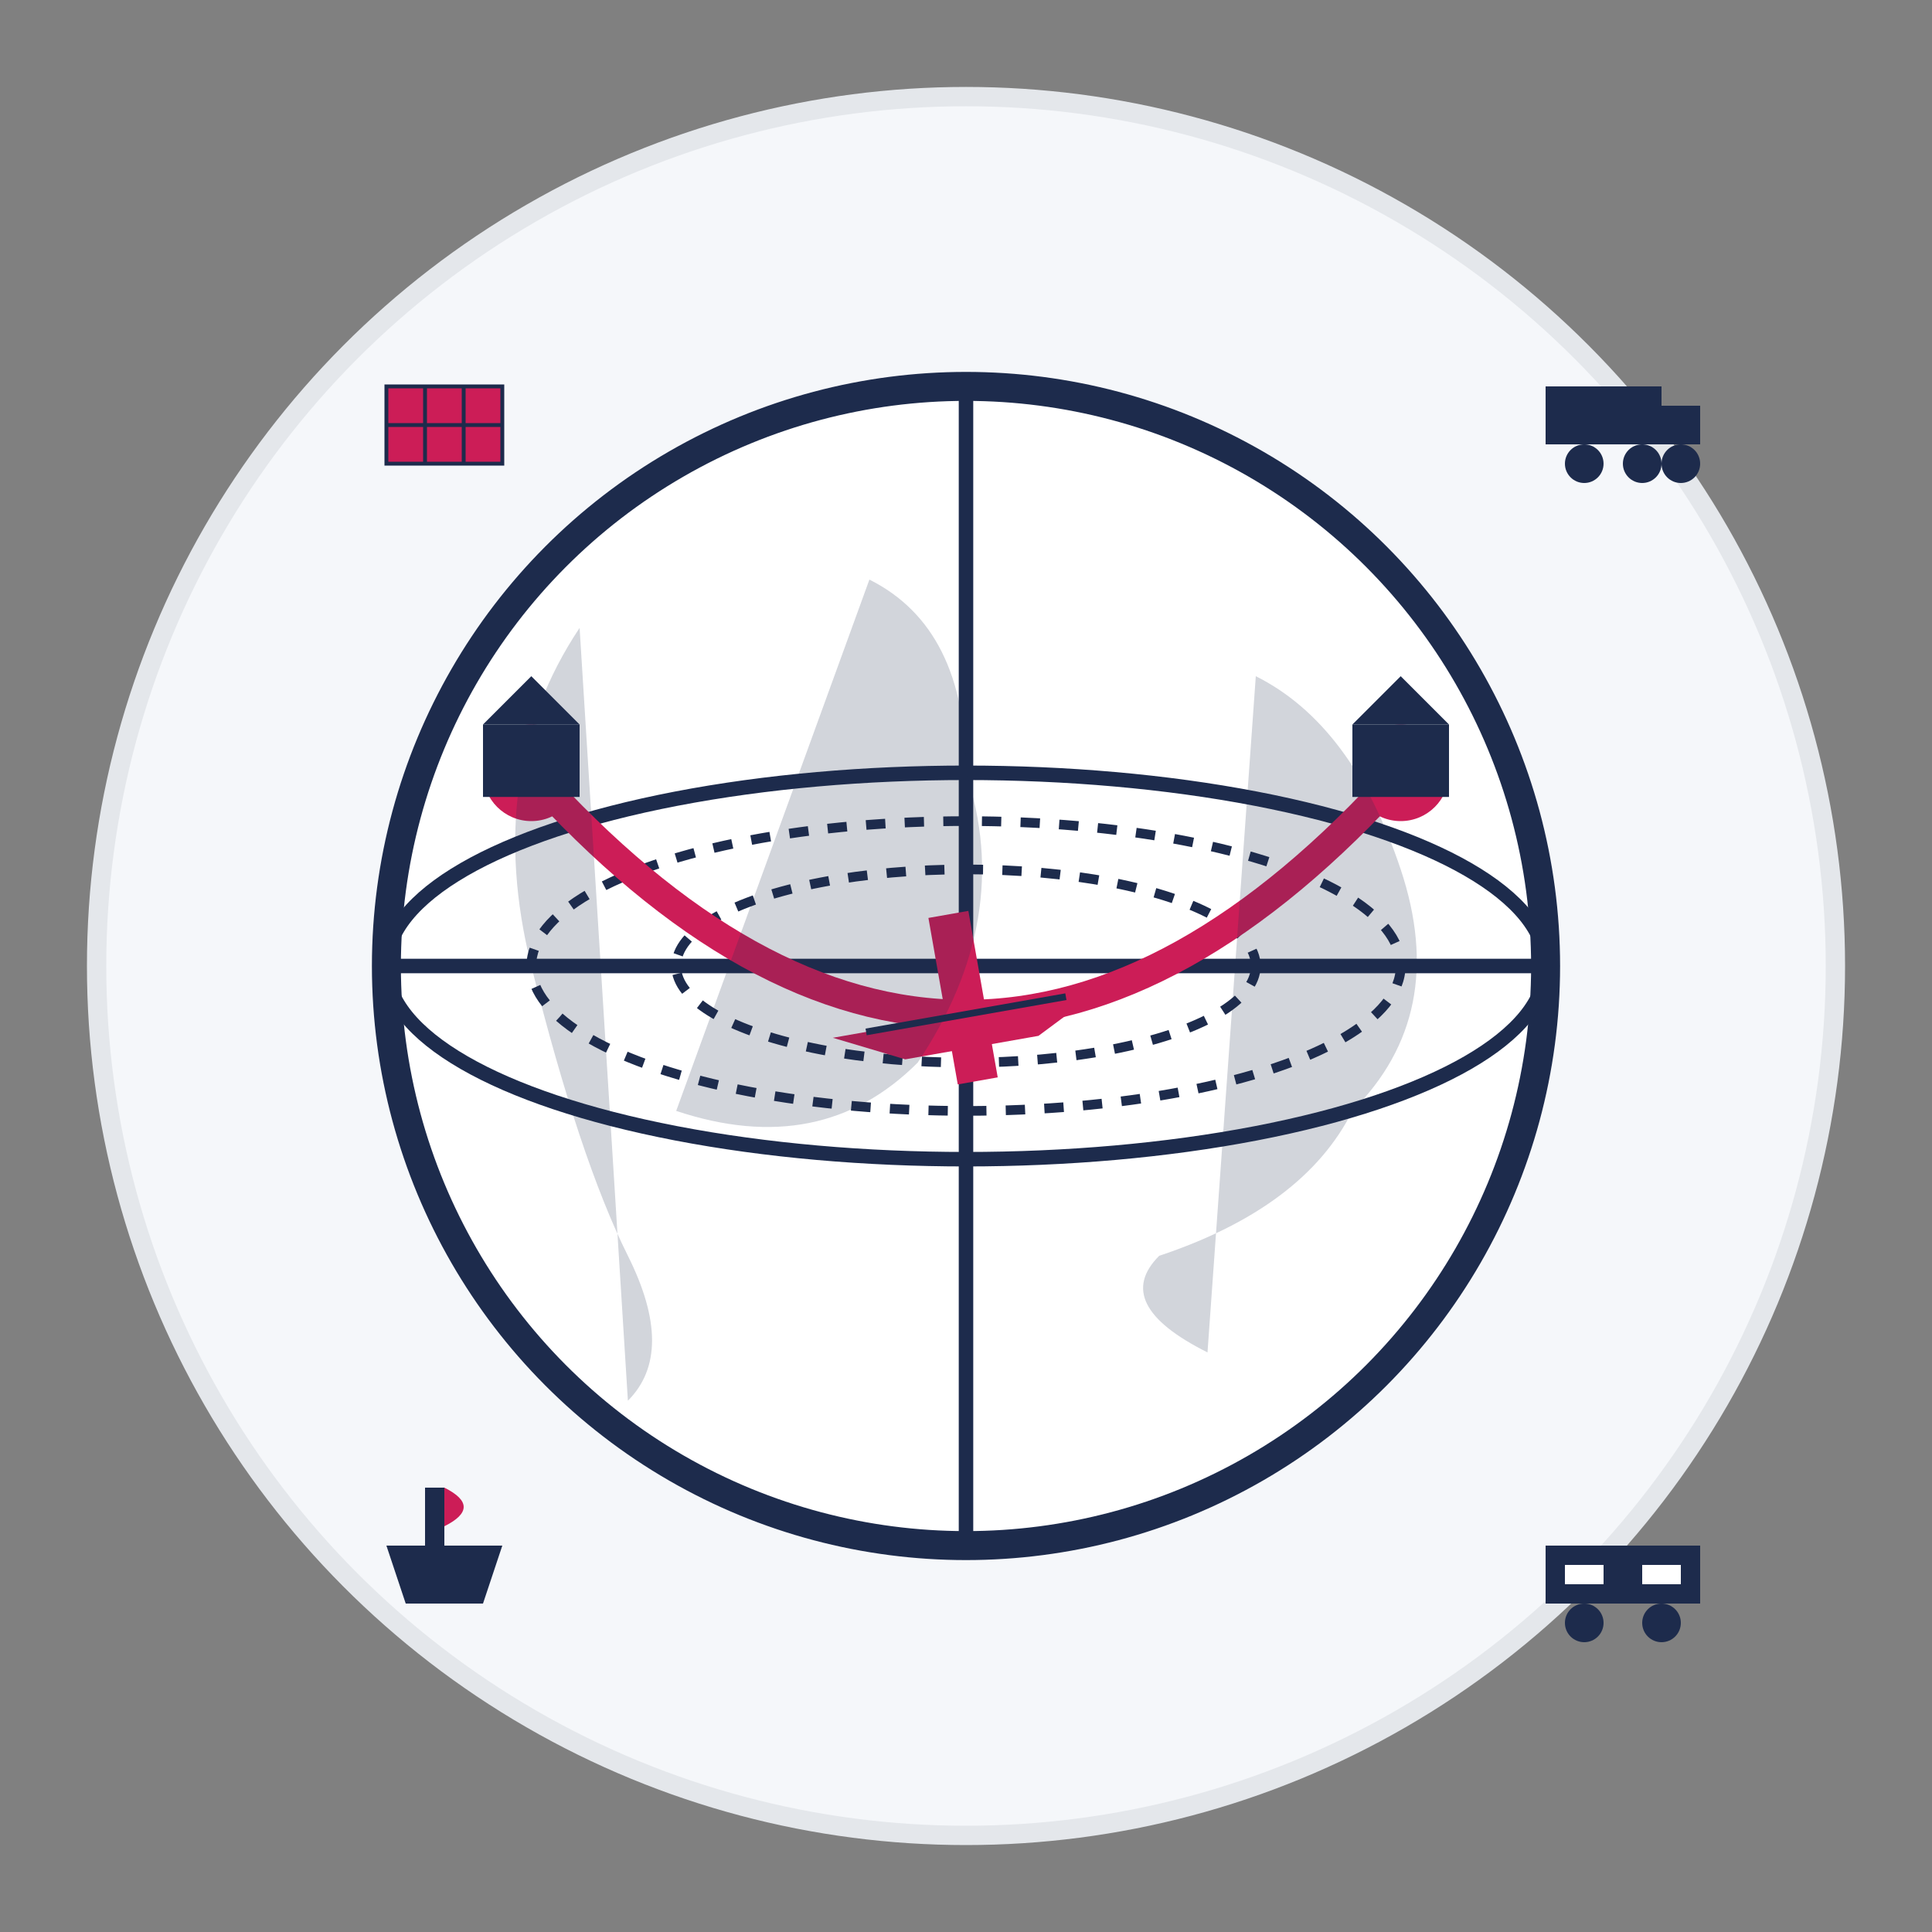 <svg width="200" height="200" viewBox="0 0 200 200" xmlns="http://www.w3.org/2000/svg">
  <rect x="0" y="0" width="200" height="200" fill="#808080" stroke="none"/>
  <!-- Background circle -->
  <circle cx="100" cy="100" r="90" fill="#f5f7fa" stroke="#e4e7eb" stroke-width="2"/>
  
  <!-- Globe/International concept -->
  <g transform="translate(100, 100)">
    <!-- Main globe circle -->
    <circle cx="0" cy="0" r="60" fill="#ffffff" stroke="#1d2b4c" stroke-width="3"/>
    
    <!-- Longitude and latitude lines -->
    <ellipse cx="0" cy="0" rx="60" ry="20" fill="none" stroke="#1d2b4c" stroke-width="1.5"/>
    <ellipse cx="0" cy="0" rx="45" ry="15" fill="none" stroke="#1d2b4c" stroke-width="1" stroke-dasharray="2,2"/>
    <ellipse cx="0" cy="0" rx="30" ry="10" fill="none" stroke="#1d2b4c" stroke-width="1" stroke-dasharray="2,2"/>
    
    <!-- Vertical longitude -->
    <line x1="0" y1="-60" x2="0" y2="60" stroke="#1d2b4c" stroke-width="1.5"/>
    <line x1="-60" y1="0" x2="60" y2="0" stroke="#1d2b4c" stroke-width="1.5"/>
    
    <!-- Arc representing international route -->
    <path d="M-45,-20 Q0,30 45,-20" fill="none" stroke="#cc1d57" stroke-width="3" stroke-linecap="round"/>
    
    <!-- Destination points -->
    <circle cx="-45" cy="-20" r="5" fill="#cc1d57"/>
    <circle cx="45" cy="-20" r="5" fill="#cc1d57"/>
    
    <!-- Logistics elements -->
    <g transform="translate(-45, -20) scale(0.5)">
      <!-- Simplified warehouse/hub -->
      <rect x="-10" y="-10" width="20" height="15" fill="#1d2b4c"/>
      <polygon points="-10,-10 0,-20 10,-10" fill="#1d2b4c"/>
    </g>
    
    <g transform="translate(45, -20) scale(0.5)">
      <!-- Simplified warehouse/hub -->
      <rect x="-10" y="-10" width="20" height="15" fill="#1d2b4c"/>
      <polygon points="-10,-10 0,-20 10,-10" fill="#1d2b4c"/>
    </g>
    
    <!-- Plane symbol -->
    <g transform="translate(0, 5) rotate(-10) scale(0.7)">
      <path d="M-20,0 L20,0 L10,5 L-10,5 Z" fill="#cc1d57"/>
      <path d="M-3,-15 L3,-15 L3,10 L-3,10 Z" fill="#cc1d57"/>
      <path d="M-15,0 L15,0" stroke="#1d2b4c" stroke-width="1"/>
    </g>
  </g>
  
  <!-- Continental shapes (simplified) -->
  <g opacity="0.2">
    <!-- Europe/Africa -->
    <path d="M90,60 Q100,65 100,80 Q105,95 95,110 Q85,120 70,115" fill="#1d2b4c"/>
    
    <!-- Americas -->
    <path d="M60,65 Q50,80 55,100 Q60,120 65,130 Q70,140 65,145" fill="#1d2b4c"/>
    
    <!-- Asia/Australia -->
    <path d="M130,70 Q140,75 145,90 Q150,105 140,115 Q135,125 120,130 Q115,135 125,140" fill="#1d2b4c"/>
  </g>
  
  <!-- Decorative elements -->
  <g transform="translate(40, 40) scale(0.4)">
    <!-- Shipping container -->
    <rect x="0" y="0" width="30" height="20" fill="#cc1d57" stroke="#1d2b4c" stroke-width="1"/>
    <line x1="10" y1="0" x2="10" y2="20" stroke="#1d2b4c" stroke-width="1"/>
    <line x1="20" y1="0" x2="20" y2="20" stroke="#1d2b4c" stroke-width="1"/>
    <line x1="0" y1="10" x2="30" y2="10" stroke="#1d2b4c" stroke-width="1"/>
  </g>
  
  <g transform="translate(160, 40) scale(0.4)">
    <!-- Simplified truck -->
    <rect x="0" y="0" width="30" height="15" fill="#1d2b4c"/>
    <rect x="30" y="5" width="10" height="10" fill="#1d2b4c"/>
    <circle cx="10" cy="20" r="5" fill="#1d2b4c"/>
    <circle cx="25" cy="20" r="5" fill="#1d2b4c"/>
    <circle cx="35" cy="20" r="5" fill="#1d2b4c"/>
  </g>
  
  <g transform="translate(40, 160) scale(0.4)">
    <!-- Ship -->
    <path d="M0,0 L30,0 L25,15 L5,15 Z" fill="#1d2b4c"/>
    <rect x="10" y="-15" width="5" height="15" fill="#1d2b4c"/>
    <path d="M15,-15 Q25,-10 15,-5" fill="#cc1d57"/>
  </g>
  
  <g transform="translate(160, 160) scale(0.4)">
    <!-- Train car -->
    <rect x="0" y="0" width="40" height="15" fill="#1d2b4c"/>
    <rect x="5" y="5" width="10" height="5" fill="#ffffff"/>
    <rect x="25" y="5" width="10" height="5" fill="#ffffff"/>
    <circle cx="10" cy="20" r="5" fill="#1d2b4c"/>
    <circle cx="30" cy="20" r="5" fill="#1d2b4c"/>
  </g>
</svg>
